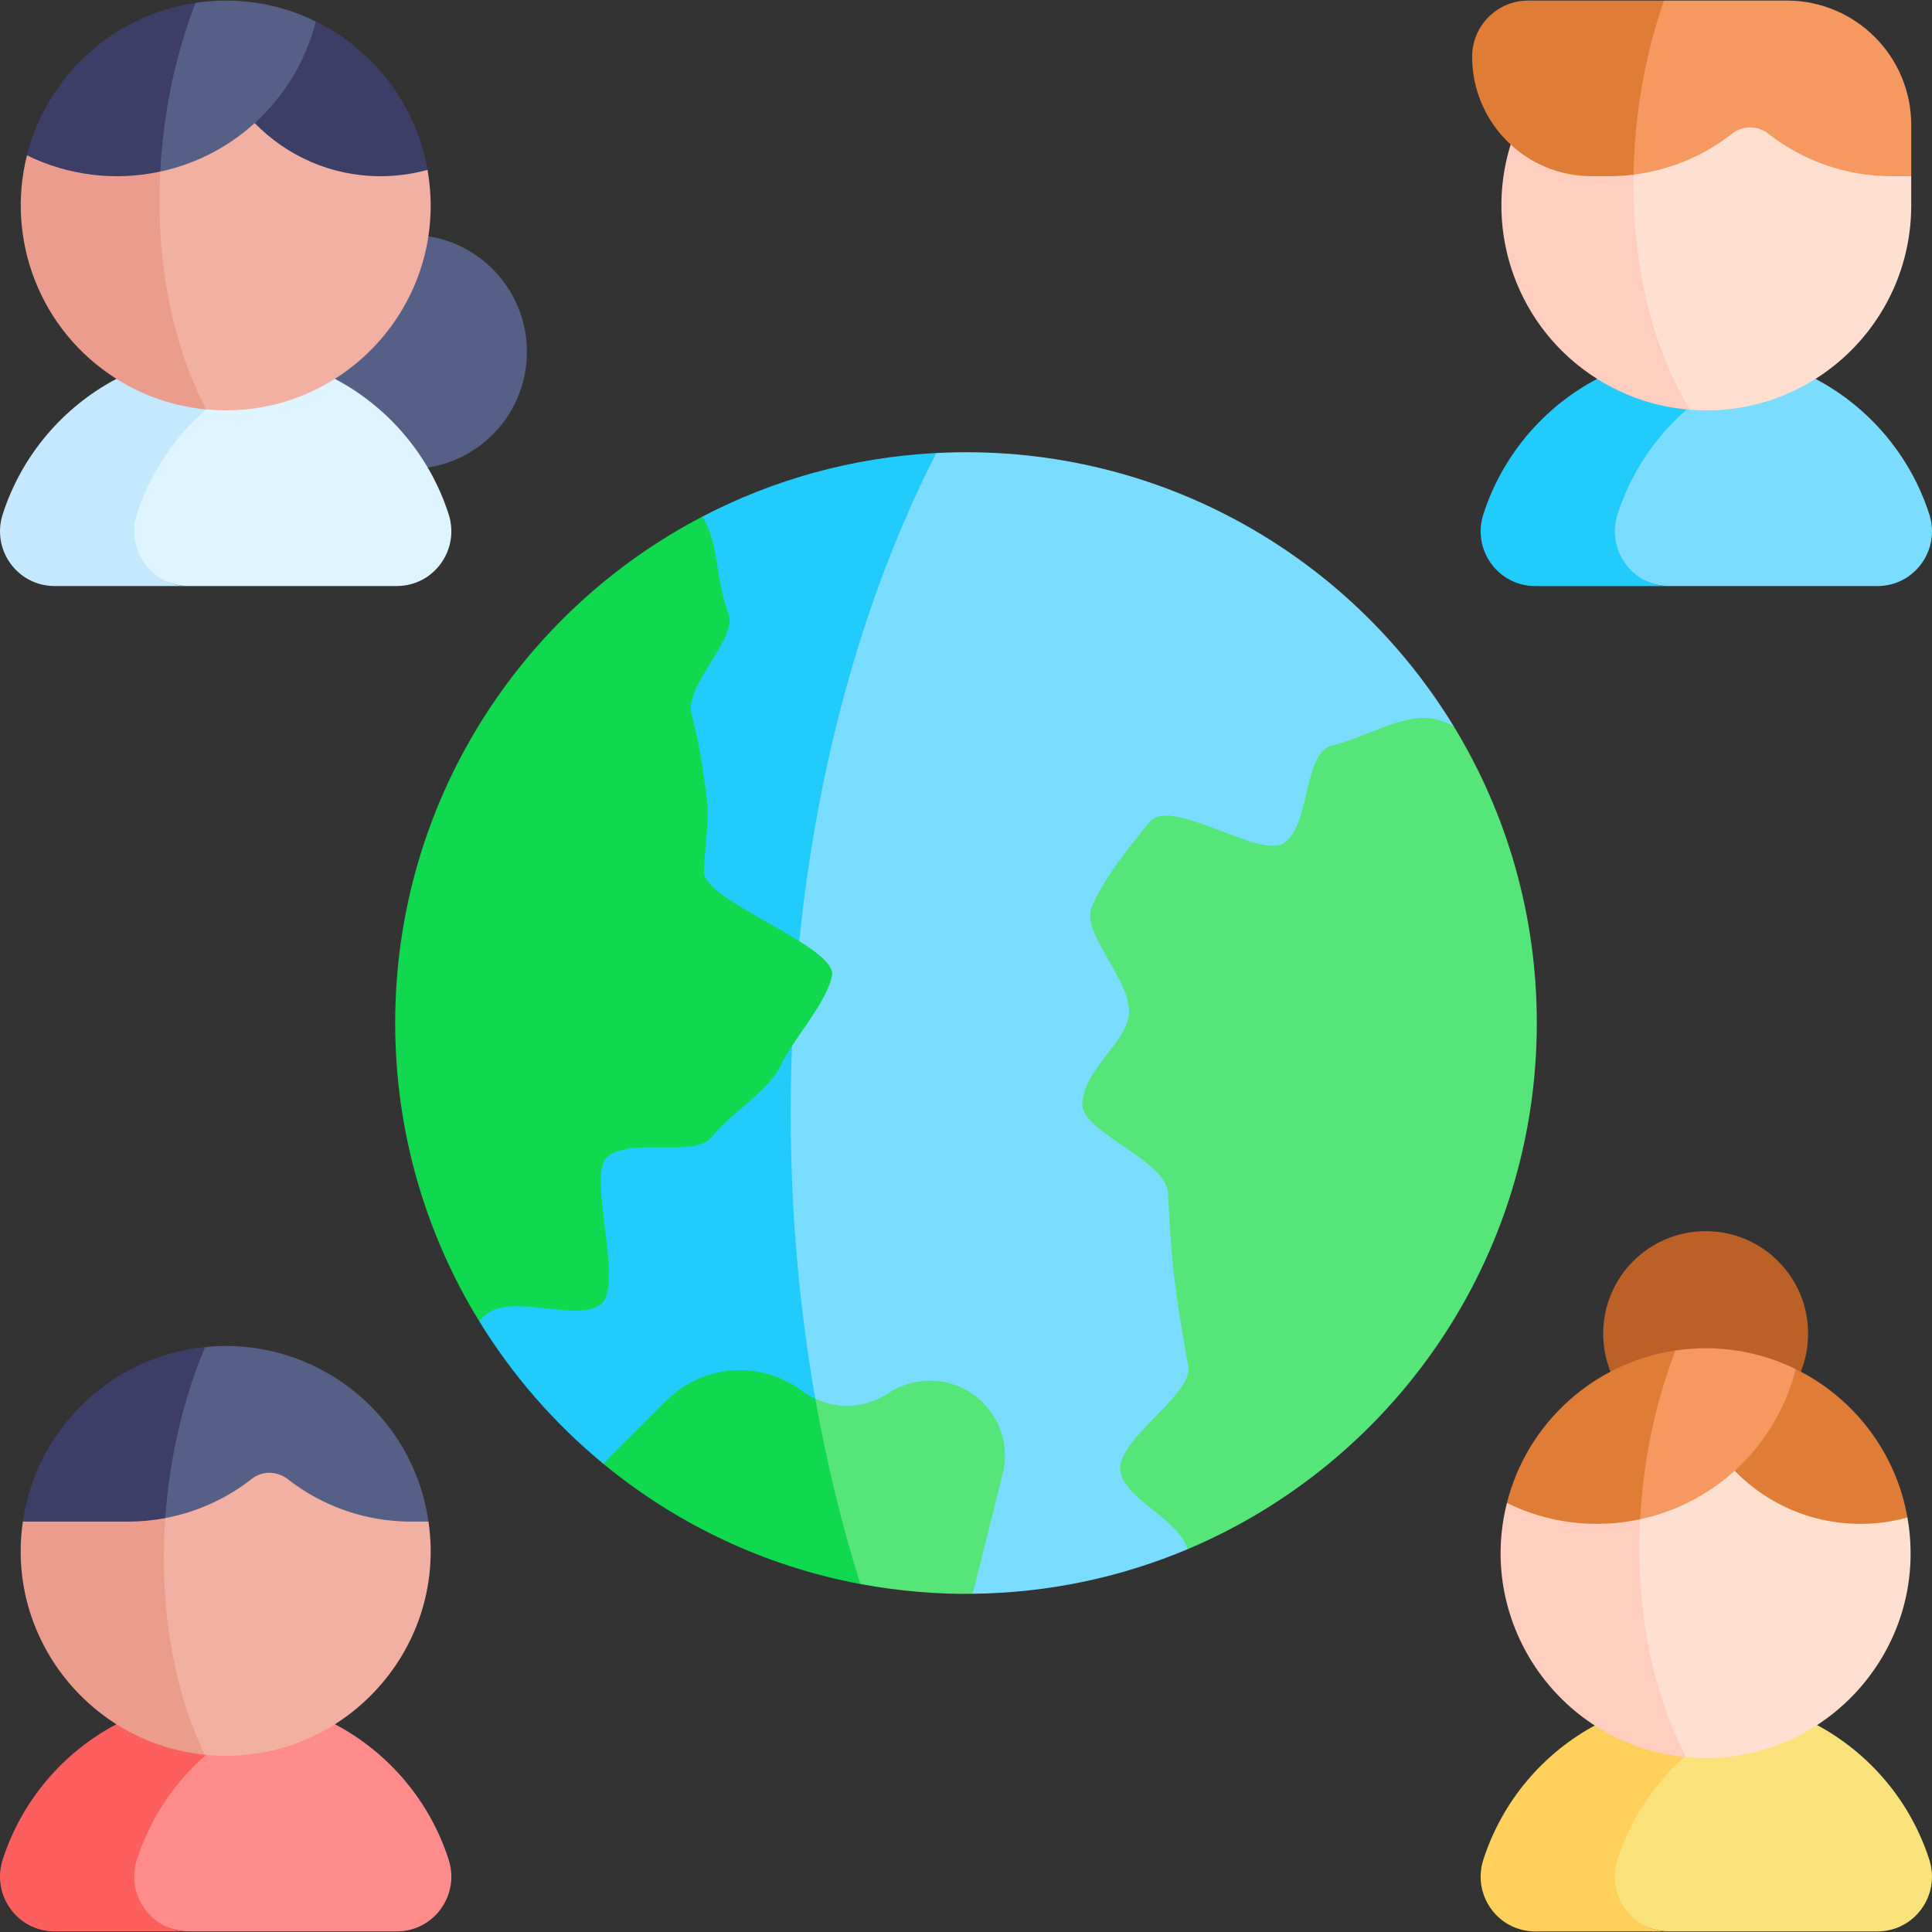 <svg xmlns="http://www.w3.org/2000/svg" width="512" viewBox="0 0 512 512" height="512" id="Capa_1"><rect x="0" y="0" width="512" height="512" fill="#333333" stroke="none"/><g><g><path fill="#7addff" d="m248.145 120.051c-101.784 82.313-124.54 219.363 9.624 302.317 20.18-.228 39.408-4.417 56.951-11.812v-.01l70.531-218.059h.01c-28.203-46.258-79.85-75.369-137.116-72.436z"></path><path fill="#21cbfc" d="m186.141 136.901c-40.125 45.466-27.713 112.501 25.679 112.501 4.965-48.885 17.829-93.269 36.325-129.352-22.279 1.142-43.296 7.09-62.004 16.851z"></path><path fill="#21cbfc" d="m209.883 277.196c-46.451-2.021-75.795 19.889-82.906 72.903 8.802 14.367 19.942 27.141 32.892 37.805 21.53 2.518 40.386-2.861 56.206-17.209-5.288-29.998-7.426-61.418-6.192-93.499z"></path><path fill="#bb6027" d="m452.017 326.268c-14.998 0-27.151 12.153-27.151 27.151 0 3.569.683 6.971 1.934 10.085 12.536 13.276 43.329 10.22 50.434 0 1.251-3.113 1.934-6.516 1.934-10.085.001-14.998-12.153-27.151-27.151-27.151z"></path><path fill="#7addff" d="m511.285 136.302c-4.855-15.141-15.574-28.196-30.141-35.892-7.395-5.375-16.33-6.756-26.955-3.755-17.972 6.723-25.858 20.04-30.642 38.529-2.471 9.551 9.009 20.128 18.876 20.128h55.105c9.858.001 16.777-9.618 13.757-19.01z"></path><path fill="#21cbfc" d="m428.667 136.302c4.996-15.536 15.929-28.393 30.141-35.892-12.67-3.471-24.598-3.783-35.565 0-14.212 7.499-25.145 20.356-30.141 35.892-3.02 9.392 3.889 19.011 13.757 19.011h35.565c-9.868 0-16.777-9.619-13.757-19.011z"></path><path fill="#ffdfcf" d="m447.914 108.586c31.799 2.48 58.581-22.65 58.581-54.132v-7.757c-48.144-59.807-110.418 11.186-58.581 61.889z"></path><path fill="#ffcebf" d="m432.895 46.278c-4.539-16.13-23.813-21.302-32.564-7.98-7.224 23.278 1.864 48.813 22.911 62.102 7.244 4.579 15.65 7.483 24.672 8.186-9.779-15.843-15.425-37.905-15.019-62.308z"></path><path fill="#fae27a" d="m511.285 492.837c-4.855-15.141-15.574-28.195-30.141-35.892-7.395-5.375-16.33-6.756-26.955-3.755-17.972 6.723-25.858 20.04-30.642 38.529-2.471 9.551 9.009 20.128 18.876 20.128h55.105c9.858.001 16.777-9.618 13.757-19.01z"></path><path fill="#ffd05c" d="m428.667 492.837c4.996-15.536 15.929-28.393 30.141-35.892-12.67-3.471-24.598-3.783-35.565 0-14.212 7.499-25.145 20.356-30.141 35.892-3.02 9.392 3.889 19.011 13.757 19.011h35.565c-9.868 0-16.777-9.619-13.757-19.011z"></path><path fill="#ff8b8b" d="m118.899 492.826c-4.855-15.141-15.574-28.195-30.141-35.891-7.395-5.376-16.33-6.756-26.955-3.755-17.972 6.723-25.858 20.04-30.642 38.529-2.471 9.551 9.009 20.128 18.876 20.128h55.105c9.857 0 16.777-9.619 13.757-19.011z"></path><path fill="#fd5e5e" d="m36.281 492.826c4.996-15.536 15.929-28.392 30.141-35.891-12.67-3.471-24.598-3.783-35.565 0-14.212 7.499-25.145 20.356-30.141 35.891-3.02 9.392 3.889 19.011 13.757 19.011h35.565c-9.868 0-16.777-9.619-13.757-19.011z"></path><path fill="#565f85" d="m113.5 62.605c-35.405 5.423-38.282 54.21-.145 61.305 14.884-2.286 26.283-15.143 26.283-30.668-.001-15.474-11.327-28.299-26.138-30.637z"></path><path fill="#f69960" d="m501.283 46.697c.168 0 5.482 0 5.213 0 0-9.654 0-6.006 0-13.581 0-18.204-14.76-32.964-32.975-32.964h-32.535c-14.458 11.216-17.222 27.09-8.091 46.126 9.563-1.187 18.631-4.954 26.21-10.905 2.798-2.197 6.735-2.122 9.537.07 9.268 7.252 20.75 11.254 32.641 11.254z"></path><path fill="#df7d37" d="m440.986.152h-35.99c-8.213 0-14.863 6.661-14.863 14.863 0 8.75 3.548 16.674 9.278 22.404 5.848 5.848 13.812 9.278 22.393 9.278 3.411-.058 6.172.192 11.091-.419.262-15.729 2.99-31.615 8.091-46.126z"></path><path fill="#f1b0a2" d="m113.551 403.243c-24.628-21.803-52.351-32.109-73.702-.337-12.046 24.318-4.826 45.797 14.403 62.111 35.311 3.589 64.407-27.015 59.299-61.774z"></path><path fill="#eb9c8d" d="m43.797 402.315c-6.387-13.339-27.13-18.528-37.734.928-4.521 30.77 17.833 58.689 48.189 61.774-8.093-16.89-12.137-38.92-10.455-62.702z"></path><path fill="#565f85" d="m43.797 402.315c8.353-1.575 16.229-5.136 22.936-10.408 2.792-2.195 6.727-2.106 9.524.083 9.268 7.251 20.75 11.253 32.64 11.253h4.655c-4.07-28.522-29.975-49.177-59.183-46.269-15.672 10.37-20.992 25.333-10.572 45.341z"></path><path fill="#3d3e65" d="m43.797 402.315c.1-1.412.216-2.829.357-4.252 1.48-14.979 5.075-28.916 10.215-41.09-24.861 2.475-44.793 21.722-48.306 46.269h27.927c3.315.001 6.595-.321 9.807-.927z"></path><path fill="#55e579" d="m257.769 422.368 7.944-31.775c3.146-12.582-6.426-24.71-19.29-24.71-3.848 0-7.685 1.107-11.036 3.341-5.715 3.786-12.936 4.437-19.311 1.471-7.995 20.359-3.861 36.748 11.936 49.09 10.261 1.92 20.794 2.74 29.757 2.583z"></path><path fill="#10d950" d="m212.517 368.582c-10.982-8.231-26.289-7.045-35.871 2.555l-16.777 16.767c19.289 15.9 42.587 27.1 68.141 31.881-4.9-15.526-8.915-31.95-11.936-49.09-1.237-.575-2.434-1.27-3.557-2.113z"></path><path fill="#55e579" d="m385.261 192.487c13.964 22.911 22.011 49.824 22.011 78.62 0 62.722-38.167 116.518-92.552 139.449v-.01c-2.389-7.995-16.094-12.878-17.759-20.366-1.82-8.306 19.28-20.428 17.946-28.051-3.343-19.054-4.436-25.805-5.368-45.987-.403-8.699-23.107-16.146-22.724-23.676.445-8.802 10.871-15.598 12.267-22.921 1.676-8.761-12.65-22.145-9.837-28.982 3.403-8.244 10.799-16.984 15.484-22.776 5.451-6.744 28.786 9.733 35.385 5.751 7.158-4.313 5.203-24.183 12.909-25.993 8.13-1.903 16.756-7.302 24.576-7.302 2.638 0 5.192.921 7.654 2.244z"></path><path fill="#10d950" d="m220.481 258.684c1.747-7.79-34.112-19.85-33.926-27.658.207-7.975 1.645-12.909.621-20.625-1.076-7.995-1.903-13.56-3.868-20.976-2.131-7.985 12.36-19.983 9.712-26.944-3.113-8.182-2.71-17.263-5.73-23.438-.383-.786-.765-1.49-1.148-2.141-48.386 25.238-81.413 75.858-81.413 134.205 0 28.951 8.13 55.999 22.249 78.992 1.169-1.303 2.379-2.317 3.693-2.886 7.706-3.31 21.711 2.576 28.103-1.21 7.22-4.261-3.517-34.661 2.182-39.429 6.403-5.368 23.128.496 27.793-5.368 5.12-6.454 14.894-12.009 18.163-18.877.783-1.645 1.822-3.368 2.973-5.133 3.883-5.963 9.295-12.691 10.596-18.512z"></path><path fill="#def5ff" d="m118.899 136.291c-4.855-15.141-15.574-28.195-30.141-35.891-7.395-5.376-16.33-6.756-26.955-3.755-17.972 6.723-25.858 20.04-30.642 38.529-2.471 9.551 9.009 20.128 18.876 20.128h55.105c9.857 0 16.777-9.619 13.757-19.011z"></path><path fill="#c4e8fe" d="m36.281 136.291c4.996-15.536 15.929-28.393 30.141-35.891-12.67-3.471-24.598-3.783-35.565 0-14.212 7.499-25.145 20.356-30.141 35.891-3.02 9.392 3.889 19.011 13.757 19.011h35.565c-9.868 0-16.777-9.619-13.757-19.011z"></path><path fill="#f1b0a2" d="m113.293 45.011c-20.201-24.69-51.403-31.93-75.784.465-9.437 24.764-.466 47.033 17.179 63.035 35.684 3.338 64.82-28.121 58.605-63.5z"></path><path fill="#eb9c8d" d="m42.467 45.475c-6.715-12.856-23.394-15.91-35.317-4.312-5.643 22.297 3.393 46.412 23.706 59.237 7.018 4.436 15.127 7.296 23.831 8.111-8.806-16.611-13.481-38.835-12.22-63.036z"></path><path fill="#3d3e65" d="m113.293 45.011c-3.962 1.096-8.13 1.686-12.443 1.686-13.074 0-24.896-5.389-33.347-14.077-2.478-13.297 3.118-22.698 16.187-26.935 15.308 7.499 26.562 22.001 29.603 39.326z"></path><path fill="#565f85" d="m42.467 45.475c20.44-4.384 36.253-20.084 41.223-39.79-9.768-4.807-20.814-6.569-31.869-4.938-12.691 12.193-16.999 27.243-9.354 44.728z"></path><path fill="#3d3e65" d="m42.467 45.475c.804-15.449 3.945-30.785 9.355-44.728-21.796 3.215-39.379 19.372-44.673 40.416 10.863 5.346 23.272 6.896 35.318 4.312z"></path><path fill="#ffdfcf" d="m505.491 402.157c-20.201-24.69-51.403-31.93-75.785.465-9.437 24.764-.466 47.033 17.178 63.035 35.686 3.338 64.822-28.121 58.607-63.5z"></path><path fill="#ffcebf" d="m434.665 402.621c-6.715-12.856-23.394-15.91-35.317-4.312-8.176 32.311 14.549 64.26 47.538 67.347-8.807-16.61-13.482-38.834-12.221-63.035z"></path><path fill="#df7d37" d="m505.491 402.157c-15.888 4.397-33.561.182-45.79-12.391-2.478-13.297 3.118-22.697 16.187-26.934 15.308 7.498 26.562 22 29.603 39.325z"></path><path fill="#f69960" d="m434.665 402.621c20.441-4.385 36.254-20.085 41.224-39.79-9.768-4.807-20.814-6.569-31.869-4.938-12.692 12.193-17 27.243-9.355 44.728z"></path><path fill="#df7d37" d="m434.665 402.621c.802-15.389 3.924-30.729 9.355-44.728-21.796 3.215-39.379 19.371-44.672 40.416 10.862 5.345 23.271 6.896 35.317 4.312z"></path></g></g></svg>